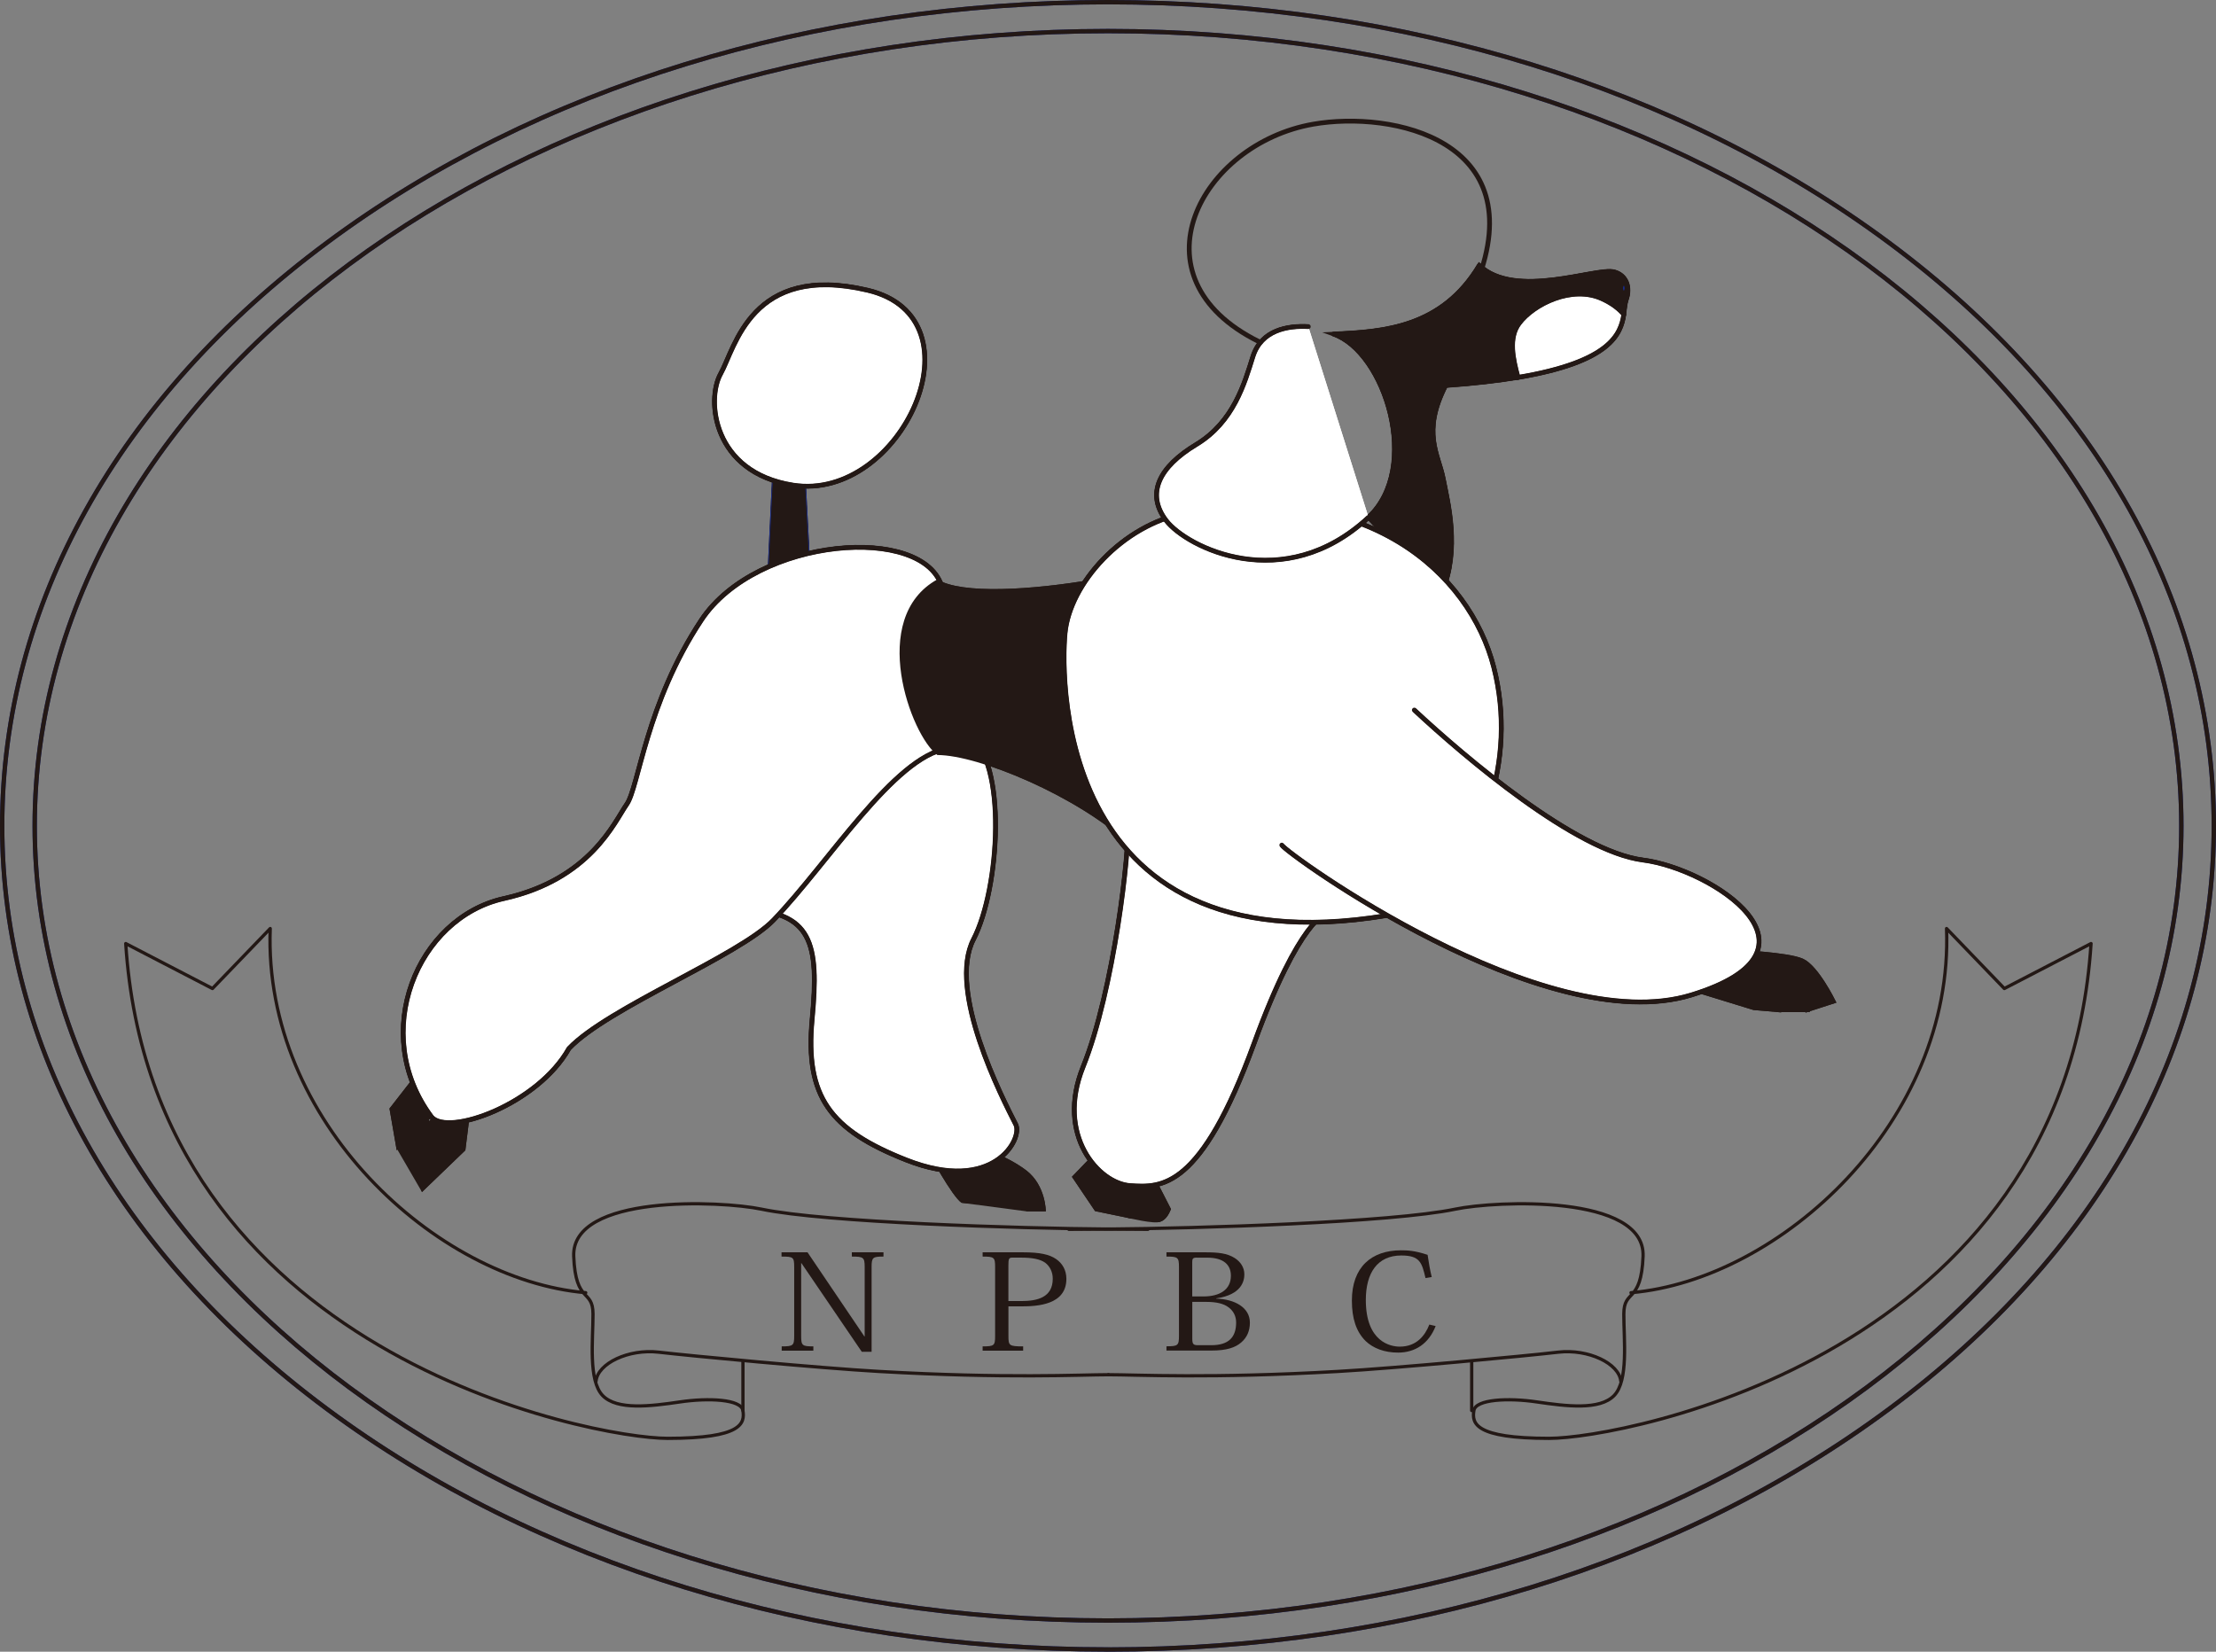 <?xml version="1.0" encoding="UTF-8"?><svg id="_レイヤー_2" xmlns="http://www.w3.org/2000/svg" viewBox="0 0 509 379.44"><rect x="0" y="0" width="509" height="379.44" fill="#808080" stroke="none"/><defs><style>.cls-1,.cls-2,.cls-3,.cls-4,.cls-5,.cls-6,.cls-7,.cls-8,.cls-9,.cls-10,.cls-11,.cls-12{stroke:#231815;}.cls-1,.cls-6,.cls-13,.cls-8,.cls-9,.cls-11{fill:none;}.cls-2,.cls-14,.cls-15,.cls-4,.cls-5,.cls-7,.cls-10{fill:#231815;}.cls-3{fill:#172a88;}.cls-14{stroke-width:0px;}.cls-15,.cls-5,.cls-13,.cls-8,.cls-9,.cls-11{stroke-linecap:round;stroke-linejoin:round;}.cls-15,.cls-5,.cls-11{stroke-width:.18px;}.cls-15,.cls-13{stroke:#172a88;}.cls-4,.cls-7{stroke-miterlimit:10;}.cls-4,.cls-10{fill-rule:evenodd;}.cls-6{stroke-width:.37px;}.cls-8{stroke-width:1.1px;}.cls-9{stroke-width:.75px;}.cls-12{fill:#fff;}</style></defs><g id="_レイヤー_1-2"><polygon class="cls-14" points="177.7 104.06 176.04 139.01 186.19 133.63 184.53 101.64 177.7 104.06"/><polygon class="cls-5" points="177.7 104.06 176.04 139.01 186.19 133.63 184.53 101.64 177.7 104.06"/><path class="cls-2" d="M398.98,218.72s11.61.5,14.94,1.98c3.32,1.48,7.19,9.34,7.19,9.34l-6.09,1.97s-2.76-6.39-8.3-4.43l1.66,4.43-5.53-.48-16.04-4.93,12.17-7.88Z"/><path class="cls-11" d="M398.98,218.72s11.61.5,14.94,1.98c3.32,1.48,7.19,9.34,7.19,9.34l-6.09,1.97s-2.76-6.39-8.3-4.43l1.66,4.43-5.53-.48-16.04-4.93,12.17-7.88Z"/><path class="cls-2" d="M253.49,263.51l-6.64,6.89,4.98,7.38,7.19,1.48-2.22-4.92,3.88.49,3.87,4.93s2.22,1.97,3.87-1.97l-5.54-10.83-9.4-3.44Z"/><path class="cls-14" d="M213.11,264.5s5.53,10.33,7.74,11.8l7.19.49-1.66-4.42h3.87l5.54,5.91h4.43s0-5.91-4.43-9.36c-4.43-3.44-12.73-6.39-12.73-6.39l-9.96,1.97Z"/><polygon class="cls-14" points="96.93 245.06 89.46 254.66 91.12 264.25 99.14 256.63 94.44 266.46 96.93 273.84 106.89 264.25 109.37 244.32 96.93 245.06"/><path class="cls-12" d="M222.51,169.03c8.86,5.76,7.19,34.94,1.1,46.75-6.09,11.81,6.58,36.4,9.71,42.56,1.63,3.21-5.07,16.08-25.2,8.12-17.43-6.89-23.23-14.51-21.58-32.23,1.67-17.72,0-24.85-16.04-25.36,0,0,37.62-49.2,52.01-39.85"/><path class="cls-11" d="M222.51,169.03c8.86,5.76,7.19,34.94,1.1,46.75-6.09,11.81,6.58,36.4,9.71,42.56,1.63,3.21-5.07,16.08-25.2,8.12-17.43-6.89-23.23-14.51-21.58-32.23,1.67-17.72,0-24.85-16.04-25.36,0,0,37.62-49.2,52.01-39.85Z"/><path class="cls-13" d="M254.5,378.94c67.72,0,131.42-19.61,179.36-55.22,48.13-35.75,74.64-83.34,74.64-133.99s-26.51-98.25-74.64-134C385.92,20.11,322.22.5,254.5.5S123.08,20.11,75.14,55.72C27,91.47.5,139.06.5,189.72s26.5,98.24,74.64,133.99c47.94,35.62,111.64,55.22,179.36,55.22ZM7.97,189.72C7.97,89.04,118.56,7.14,254.5,7.14s246.54,81.9,246.54,182.58-110.6,182.56-246.54,182.56S7.97,290.39,7.97,189.72Z"/><path class="cls-11" d="M289.17,78.48c-29.87-14.77-13.43-45.42,12.45-49.95,18.26-3.2,50.34,3.69,37.62,36.41"/><path class="cls-10" d="M348.92,74.29c3.31-4.43,12.17-8.86,19.08-5.66,2.38,1.09,3.92,2.33,4.96,3.58.2-1.3.25-2.44.56-3.34,1.04-2.94,0-5.66-2.76-6.4-4.11-1.09-22.68,6.4-30.98-1.48-8.58,14.27-21.85,15.26-33.47,15.75,11.9,4.19,20.19,30.76,8.03,42.08,0,0,9.12,9.84,16.87,17.22,4.15-9.84,1.39-20.42.28-26.08-1.1-5.65-4.98-10.58.56-21.41,6.54-.46,12.02-1.1,16.63-1.87-1.17-4.27-2.23-9.09.25-12.4"/><path class="cls-11" d="M348.92,74.29c3.31-4.43,12.17-8.86,19.08-5.66,2.38,1.09,3.92,2.33,4.96,3.58.2-1.3.25-2.44.56-3.34,1.04-2.94,0-5.66-2.76-6.4-4.11-1.09-22.68,6.4-30.98-1.48-8.58,14.27-21.85,15.26-33.47,15.75,11.9,4.19,20.19,30.76,8.03,42.08,0,0,9.12,9.84,16.87,17.22,4.15-9.84,1.39-20.42.28-26.08-1.1-5.65-4.98-10.58.56-21.41,6.54-.46,12.02-1.1,16.63-1.87-1.17-4.27-2.23-9.09.25-12.4Z"/><path class="cls-12" d="M372.97,72.22c-1.05-1.24-2.59-2.49-4.96-3.58-6.91-3.2-15.77,1.23-19.08,5.66-2.48,3.3-1.42,8.12-.25,12.4,21.21-3.56,23.62-9.94,24.3-14.47"/><path class="cls-11" d="M372.97,72.22c-1.05-1.24-2.59-2.49-4.96-3.58-6.91-3.2-15.77,1.23-19.08,5.66-2.48,3.3-1.42,8.12-.25,12.4,21.21-3.56,23.62-9.94,24.3-14.47Z"/><path class="cls-12" d="M372.98,67.28c.38,0,.69-.48.69-1.08s-.32-1.08-.69-1.08-.7.49-.7,1.08.32,1.08.7,1.08"/><path class="cls-12" d="M199.27,66.67c-26.74-6.31-30.42,13.29-33.74,19.19-3.32,5.91-1.9,22.66,16.6,25.59,24.89,3.93,44.26-38.39,17.15-44.78"/><path class="cls-11" d="M199.27,66.67c-26.74-6.31-30.42,13.29-33.74,19.19-3.32,5.91-1.9,22.66,16.6,25.59,24.89,3.93,44.26-38.39,17.15-44.78Z"/><path class="cls-12" d="M216.42,135.07c-3.87-14.76-42.6-11.81-55.32,7.38-12.72,19.19-14.38,38.39-17.14,42.32-2.77,3.94-8.3,17.23-28.22,21.65-19.91,4.42-30.98,31-16.59,50.2,3.87,4.43,24.34-2.95,31.53-15.75,8.85-9.35,39.14-21.31,47.02-29.53,12.72-13.28,27.66-37.4,39.83-39.36l-1.11-36.91Z"/><path class="cls-11" d="M216.42,135.07c-3.87-14.76-42.6-11.81-55.32,7.38-12.72,19.19-14.38,38.39-17.14,42.32-2.77,3.94-8.3,17.23-28.22,21.65-19.91,4.42-30.98,31-16.59,50.2,3.87,4.43,24.34-2.95,31.53-15.75,8.85-9.35,39.14-21.31,47.02-29.53,12.72-13.28,27.66-37.4,39.83-39.36l-1.11-36.91Z"/><path class="cls-14" d="M251.27,133.1c-14.38,2.46-30.42,3.45-35.96,0-16.04,8.86-6.09,35.92,0,40.35,9.41,0,32.08,9.35,44.26,20.67,0,0-19.92-31.99-8.3-61.02"/><path class="cls-12" d="M259.02,189.2c.55,5.91-3.16,38.34-10.23,55.86-6.36,15.75,3.6,26.82,10.79,27.31,7.2.49,16.19.97,28.49-32.72,10.51-28.8,16.6-29.78,16.6-29.78l-45.64-20.67Z"/><path class="cls-11" d="M259.02,189.2c.55,5.91-3.16,38.34-10.23,55.86-6.36,15.75,3.6,26.82,10.79,27.31,7.2.49,16.19.97,28.49-32.72,10.51-28.8,16.6-29.78,16.6-29.78l-45.64-20.67Z"/><path class="cls-12" d="M272.3,117.85c-14.57,2.77-26.55,16.24-27.66,27.56-1.1,11.32-1.66,81.69,81.32,63.47,14.39-11.8,22.68-33.95,17.15-55.6-5.53-21.65-29.32-43.31-70.81-35.43"/><path class="cls-11" d="M272.3,117.85c-14.57,2.77-26.55,16.24-27.66,27.56-1.1,11.32-1.66,81.69,81.32,63.47,14.39-11.8,22.68-33.95,17.15-55.6-5.53-21.65-29.32-43.31-70.81-35.43Z"/><path class="cls-12" d="M324.86,163.12c11.61,10.83,37.06,32.48,52.55,34.46,15.49,1.96,44.81,20.66,11.06,31-33.75,10.34-92.94-32.48-94.05-34.44"/><path class="cls-11" d="M324.86,163.12c11.61,10.83,37.06,32.48,52.55,34.46,15.49,1.96,44.81,20.66,11.06,31-33.75,10.34-92.94-32.48-94.05-34.44"/><path class="cls-11" d="M254.59,282.35s20.47.14,0,0c-20.47-.14-65.16-1.53-79.66-4.57-9.4-1.97-43.71-3.45-43.15,10.83.43,11,4.43,7.38,4.43,13.28s-1.11,15.25,2.21,18.7c3.32,3.44,11.06,2.45,17.7,1.48,6.64-.99,14.11-.62,14.52,1.96.46,2.93-.14,6.4-17.29,6.4s-118.39-19.19-124.47-113.67l19.92,10.33,13.27-13.78c-1.66,44.28,38.17,80.7,72.47,83.66"/><path class="cls-11" d="M254.59,282.35s-20.47.14,0,0c20.47-.14,65.16-1.53,79.66-4.57,9.41-1.97,43.7-3.45,43.15,10.83-.43,11-4.42,7.38-4.42,13.28s1.1,15.25-2.22,18.7c-3.32,3.44-11.06,2.45-17.7,1.48-6.63-.99-14.11-.62-14.52,1.96-.47,2.93.14,6.4,17.28,6.4s118.39-19.19,124.48-113.67l-19.92,10.33-13.27-13.78c1.66,44.28-38.18,80.7-72.48,83.66"/><polyline class="cls-11" points="170.65 324.04 170.65 324.04 170.65 312.72"/><line class="cls-11" x1="338.04" y1="324.04" x2="338.04" y2="312.72"/><path class="cls-12" d="M300.51,75.03c-4.7-.25-10.79.74-12.73,6.9-1.93,6.15-4.42,15-13,20.18-8.57,5.16-11.62,11.31-6.92,17.47,4.71,6.15,26.99,17.38,46.48-.73"/><path class="cls-11" d="M300.51,75.03c-4.7-.25-10.79.74-12.73,6.9-1.93,6.15-4.42,15-13,20.18-8.57,5.16-11.62,11.31-6.92,17.47,4.71,6.15,26.99,17.38,46.48-.73"/><polygon class="cls-14" points="177.7 104.06 176.04 139.01 186.19 133.63 184.53 101.64 177.7 104.06"/><polygon class="cls-15" points="177.7 104.06 176.04 139.01 186.19 133.63 184.53 101.64 177.7 104.06"/><path class="cls-2" d="M398.98,218.72s11.61.5,14.94,1.98c3.32,1.48,7.19,9.34,7.19,9.34l-6.09,1.97s-2.76-6.39-8.3-4.43l1.66,4.43-5.53-.48-16.04-4.93,12.17-7.88Z"/><path class="cls-11" d="M398.98,218.72s11.61.5,14.94,1.98c3.32,1.48,7.19,9.34,7.19,9.34l-6.09,1.97s-2.76-6.39-8.3-4.43l1.66,4.43-5.53-.48-16.04-4.93,12.17-7.88Z"/><path class="cls-2" d="M253.49,263.51l-6.64,6.89,4.98,7.38,7.19,1.48-2.22-4.92,3.88.49,3.87,4.93s2.22,1.97,3.87-1.97l-5.54-10.83-9.4-3.44Z"/><path class="cls-14" d="M213.11,264.5s5.53,10.33,7.74,11.8l7.19.49-1.66-4.42h3.87l5.54,5.91h4.43s0-5.91-4.43-9.36c-4.43-3.44-12.73-6.39-12.73-6.39l-9.96,1.97Z"/><polygon class="cls-14" points="96.93 245.06 89.46 254.66 91.12 264.25 99.14 256.63 94.44 266.46 96.93 273.84 106.89 264.25 109.37 244.32 96.93 245.06"/><path class="cls-12" d="M222.51,169.03c8.86,5.76,7.19,34.94,1.1,46.75-6.09,11.81,6.58,36.4,9.71,42.56,1.63,3.21-5.07,16.08-25.2,8.12-17.43-6.89-23.23-14.51-21.58-32.23,1.67-17.72,0-24.85-16.04-25.36,0,0,37.62-49.2,52.01-39.85"/><path class="cls-8" d="M222.51,169.03c8.86,5.76,7.19,34.94,1.1,46.75-6.09,11.81,6.58,36.4,9.71,42.56,1.63,3.21-5.07,16.08-25.2,8.12-17.43-6.89-23.23-14.51-21.58-32.23,1.67-17.72,0-24.85-16.04-25.36,0,0,37.62-49.2,52.01-39.85Z"/><path class="cls-1" d="M254.5,378.94c67.72,0,131.42-19.61,179.36-55.22,48.13-35.75,74.64-83.34,74.64-133.99s-26.51-98.25-74.64-134C385.92,20.11,322.22.5,254.5.5S123.08,20.11,75.14,55.72C27,91.47.5,139.06.5,189.72s26.5,98.24,74.64,133.99c47.94,35.62,111.64,55.22,179.36,55.22ZM7.97,189.72C7.97,89.04,118.56,7.14,254.5,7.14s246.54,81.9,246.54,182.58-110.6,182.56-246.54,182.56S7.97,290.39,7.97,189.72Z"/><path class="cls-8" d="M289.17,78.48c-29.87-14.77-13.43-45.42,12.45-49.95,18.26-3.2,50.34,3.69,37.62,36.41"/><path class="cls-4" d="M348.92,74.29c3.31-4.43,12.17-8.86,19.08-5.66,2.38,1.09,3.92,2.33,4.96,3.58.2-1.3.25-2.44.56-3.34,1.04-2.94,0-5.66-2.76-6.4-4.11-1.09-22.68,6.4-30.98-1.48-8.58,14.27-21.85,15.26-33.47,15.75,11.9,4.19,20.19,30.76,8.03,42.08,0,0,9.12,9.84,16.87,17.22,4.15-9.84,1.39-20.42.28-26.08-1.1-5.65-4.98-10.58.56-21.41,6.54-.46,12.02-1.1,16.63-1.87-1.17-4.27-2.23-9.09.25-12.4"/><path class="cls-8" d="M348.92,74.29c3.31-4.43,12.17-8.86,19.08-5.66,2.38,1.09,3.92,2.33,4.96,3.58.2-1.3.25-2.44.56-3.34,1.04-2.94,0-5.66-2.76-6.4-4.11-1.09-22.68,6.4-30.98-1.48-8.58,14.27-21.85,15.26-33.47,15.75,11.9,4.19,20.19,30.76,8.03,42.08,0,0,9.12,9.84,16.87,17.22,4.15-9.84,1.39-20.42.28-26.08-1.1-5.65-4.98-10.58.56-21.41,6.54-.46,12.02-1.1,16.63-1.87-1.17-4.27-2.23-9.09.25-12.4Z"/><path class="cls-12" d="M372.97,72.22c-1.05-1.24-2.59-2.49-4.96-3.58-6.91-3.2-15.77,1.23-19.08,5.66-2.48,3.3-1.42,8.12-.25,12.4,21.21-3.56,23.62-9.94,24.3-14.47"/><path class="cls-8" d="M372.97,72.22c-1.05-1.24-2.59-2.49-4.96-3.58-6.91-3.2-15.77,1.23-19.08,5.66-2.48,3.3-1.42,8.12-.25,12.4,21.21-3.56,23.62-9.94,24.3-14.47Z"/><path class="cls-3" d="M372.98,67.28c.38,0,.69-.48.69-1.08s-.32-1.08-.69-1.08-.7.49-.7,1.08.32,1.08.7,1.08"/><path class="cls-6" d="M372.98,67.28c.38,0,.69-.48.69-1.08s-.32-1.08-.69-1.08-.7.49-.7,1.08.32,1.08.7,1.08Z"/><path class="cls-12" d="M199.27,66.67c-26.74-6.31-30.42,13.29-33.74,19.19-3.32,5.91-1.9,22.66,16.6,25.59,24.89,3.93,44.26-38.39,17.15-44.78"/><path class="cls-8" d="M199.27,66.67c-26.74-6.31-30.42,13.29-33.74,19.19-3.32,5.91-1.9,22.66,16.6,25.59,24.89,3.93,44.26-38.39,17.15-44.78Z"/><path class="cls-12" d="M216.42,135.07c-3.87-14.76-42.6-11.81-55.32,7.38-12.72,19.19-14.38,38.39-17.14,42.32-2.77,3.94-8.3,17.23-28.22,21.65-19.91,4.42-30.98,31-16.59,50.2,3.87,4.43,24.34-2.95,31.53-15.75,8.85-9.35,39.14-21.31,47.02-29.53,12.72-13.28,27.66-37.4,39.83-39.36l-1.11-36.91Z"/><path class="cls-8" d="M216.42,135.07c-3.87-14.76-42.6-11.81-55.32,7.38-12.72,19.19-14.38,38.39-17.14,42.32-2.77,3.94-8.3,17.23-28.22,21.65-19.91,4.42-30.98,31-16.59,50.2,3.87,4.43,24.34-2.95,31.53-15.75,8.85-9.35,39.14-21.31,47.02-29.53,12.72-13.28,27.66-37.4,39.83-39.36l-1.11-36.91Z"/><path class="cls-14" d="M251.27,133.1c-14.38,2.46-30.42,3.45-35.96,0-16.04,8.86-6.09,35.92,0,40.35,9.41,0,32.08,9.35,44.26,20.67,0,0-19.92-31.99-8.3-61.02"/><path class="cls-12" d="M259.02,189.2c.55,5.91-3.16,38.34-10.23,55.86-6.36,15.75,3.6,26.82,10.79,27.31,7.2.49,16.19.97,28.49-32.72,10.51-28.8,16.6-29.78,16.6-29.78l-45.64-20.67Z"/><path class="cls-8" d="M259.02,189.2c.55,5.91-3.16,38.34-10.23,55.86-6.36,15.75,3.6,26.82,10.79,27.31,7.2.49,16.19.97,28.49-32.72,10.51-28.8,16.6-29.78,16.6-29.78l-45.64-20.67Z"/><path class="cls-12" d="M272.3,117.85c-14.57,2.77-26.55,16.24-27.66,27.56-1.1,11.32-1.66,81.69,81.32,63.47,14.39-11.8,22.68-33.95,17.15-55.6-5.53-21.65-29.32-43.31-70.81-35.43"/><path class="cls-8" d="M272.3,117.85c-14.57,2.77-26.55,16.24-27.66,27.56-1.1,11.32-1.66,81.69,81.32,63.47,14.39-11.8,22.68-33.95,17.15-55.6-5.53-21.65-29.32-43.31-70.81-35.43Z"/><path class="cls-12" d="M324.86,163.12c11.61,10.83,37.06,32.48,52.55,34.46,15.49,1.96,44.81,20.66,11.06,31-33.75,10.34-92.94-32.48-94.05-34.44"/><path class="cls-8" d="M324.86,163.12c11.61,10.83,37.06,32.48,52.55,34.46,15.49,1.96,44.81,20.66,11.06,31-33.75,10.34-92.94-32.48-94.05-34.44"/><path class="cls-9" d="M254.59,282.35s20.47.14,0,0c-20.47-.14-65.16-1.53-79.66-4.57-9.4-1.97-43.71-3.45-43.15,10.83.43,11,4.43,7.38,4.43,13.28s-1.11,15.25,2.21,18.7c3.32,3.44,11.06,2.45,17.7,1.48,6.64-.99,14.11-.62,14.52,1.96.46,2.93-.14,6.4-17.29,6.4s-118.39-19.19-124.47-113.67l19.92,10.33,13.27-13.78c-1.66,44.28,38.17,80.7,72.47,83.66"/><path class="cls-9" d="M254.59,282.35s-20.47.14,0,0c20.47-.14,65.16-1.53,79.66-4.57,9.41-1.97,43.7-3.45,43.15,10.83-.43,11-4.42,7.38-4.42,13.28s1.1,15.25-2.22,18.7c-3.32,3.44-11.06,2.45-17.7,1.48-6.63-.99-14.11-.62-14.52,1.96-.47,2.93.14,6.4,17.28,6.4s118.39-19.19,124.48-113.67l-19.92,10.33-13.27-13.78c1.66,44.28-38.18,80.7-72.48,83.66"/><polyline class="cls-9" points="170.65 324.04 170.65 324.04 170.65 312.72"/><line class="cls-9" x1="338.04" y1="324.04" x2="338.04" y2="312.72"/><path class="cls-12" d="M300.51,75.03c-4.7-.25-10.79.74-12.73,6.9-1.93,6.15-4.42,15-13,20.18-8.57,5.16-11.62,11.31-6.92,17.47,4.71,6.15,26.99,17.38,46.48-.73"/><path class="cls-8" d="M300.51,75.03c-4.7-.25-10.79.74-12.73,6.9-1.93,6.15-4.42,15-13,20.18-8.57,5.16-11.62,11.31-6.92,17.47,4.71,6.15,26.99,17.38,46.48-.73"/><path class="cls-14" d="M185.48,287.69l13.06,19.32h.07v-15.96c0-2.2-.29-2.38-2.95-2.38v-.98h7.27v.98c-2.44,0-2.73.18-2.73,2.38v19.5h-2.25l-13.86-20.36h-.07v16.73c0,2.2.26,2.38,2.8,2.38v.98h-7.27v-.98c2.62,0,2.87-.18,2.87-2.38v-15.87c0-2.26-.22-2.38-2.91-2.38v-.98h5.97Z"/><path class="cls-14" d="M225.7,309.3c2.66,0,2.87-.18,2.87-2.38v-15.87c0-2.2-.22-2.38-2.87-2.38v-.98h9.24c4.04,0,6.11.52,7.6,1.52,1.49,1.01,2.4,2.57,2.4,4.58,0,5.95-6.58,6.32-10.36,6.32h-2.95v6.81c0,2.2.15,2.38,3.38,2.38v.98h-9.31v-.98ZM234.57,298.89c3.63,0,7.24-.79,7.24-5.13,0-1.56-.66-2.84-1.71-3.66-1.2-.86-3.02-1.19-5.6-1.19h-2c-.77,0-.88.31-.88,1.83v8.15h2.95Z"/><path class="cls-14" d="M270.8,291.11c0-2.26-.22-2.44-2.87-2.44v-.98h8.83c3.09,0,5.09.21,6.84,1.31,1.34.85,2.22,2.17,2.22,3.75,0,1.43-.55,4.7-6.48,5.52v.06c4.19.12,7.75,1.99,7.75,5.52,0,1.86-.65,3.39-1.96,4.52-1.38,1.22-3.42,1.89-6.84,1.89h-10.36v-.98c2.65,0,2.87-.18,2.87-2.44v-15.75ZM274.87,288.91c-.91,0-1.02.28-1.02,1.04v7.88h2.55c3.82,0,6.33-1.59,6.33-4.76,0-2.44-1.6-4.15-5.42-4.15h-2.44ZM273.86,299.08v8.42c0,1.28.22,1.53,1.34,1.53h3.02c4.04,0,5.71-1.86,5.71-5.22,0-1.5-.65-2.69-1.78-3.51-1.09-.82-2.76-1.22-5.05-1.22h-3.24Z"/><path class="cls-14" d="M327.43,293.61c-.84-3.54-1.27-5.19-5.56-5.19-5.53,0-8.15,4.06-8.15,10.22,0,9.71,5.75,10.72,7.79,10.72,3.85,0,5.82-2.54,6.8-5.07l1.45.34c-1.57,4.03-4.69,6.1-8.62,6.1-3.16,0-5.71-.98-7.49-2.68-2.15-2.17-3.13-5.16-3.13-9.28,0-7.69,4.51-11.54,11.28-11.54,1.52,0,3.16.06,6.11,1.04.26,1.74.55,3.51.95,5.1l-1.42.24Z"/><path class="cls-9" d="M136.9,317.28c.42-4.07,7.44-7.44,14.39-6.65,7.5.87,37.04,3.66,50.62,4.43,29.22,1.67,46.08.75,52.69.75"/><path class="cls-9" d="M372.29,317.28c-.42-4.07-7.44-7.44-14.38-6.65-7.51.87-37.04,3.66-50.62,4.43-29.22,1.67-46.08.75-52.7.75"/><polygon class="cls-7" points="408.39 232.01 415.03 232.01 411.71 223.28 404.04 223.28 408.39 232.01"/><path class="cls-2" d="M259.02,279.26s6.42,1.55,7.39.89l-6.06-6.28-4.91-1.39,3.58,6.77Z"/><polygon class="cls-14" points="220.85 276.31 235.78 278.28 232.58 270.4 223.05 269.56 220.85 276.31"/><polygon class="cls-14" points="91.12 263.83 96.93 273.84 99.42 258.45 95.27 252.98 91.12 263.83"/></g></svg>